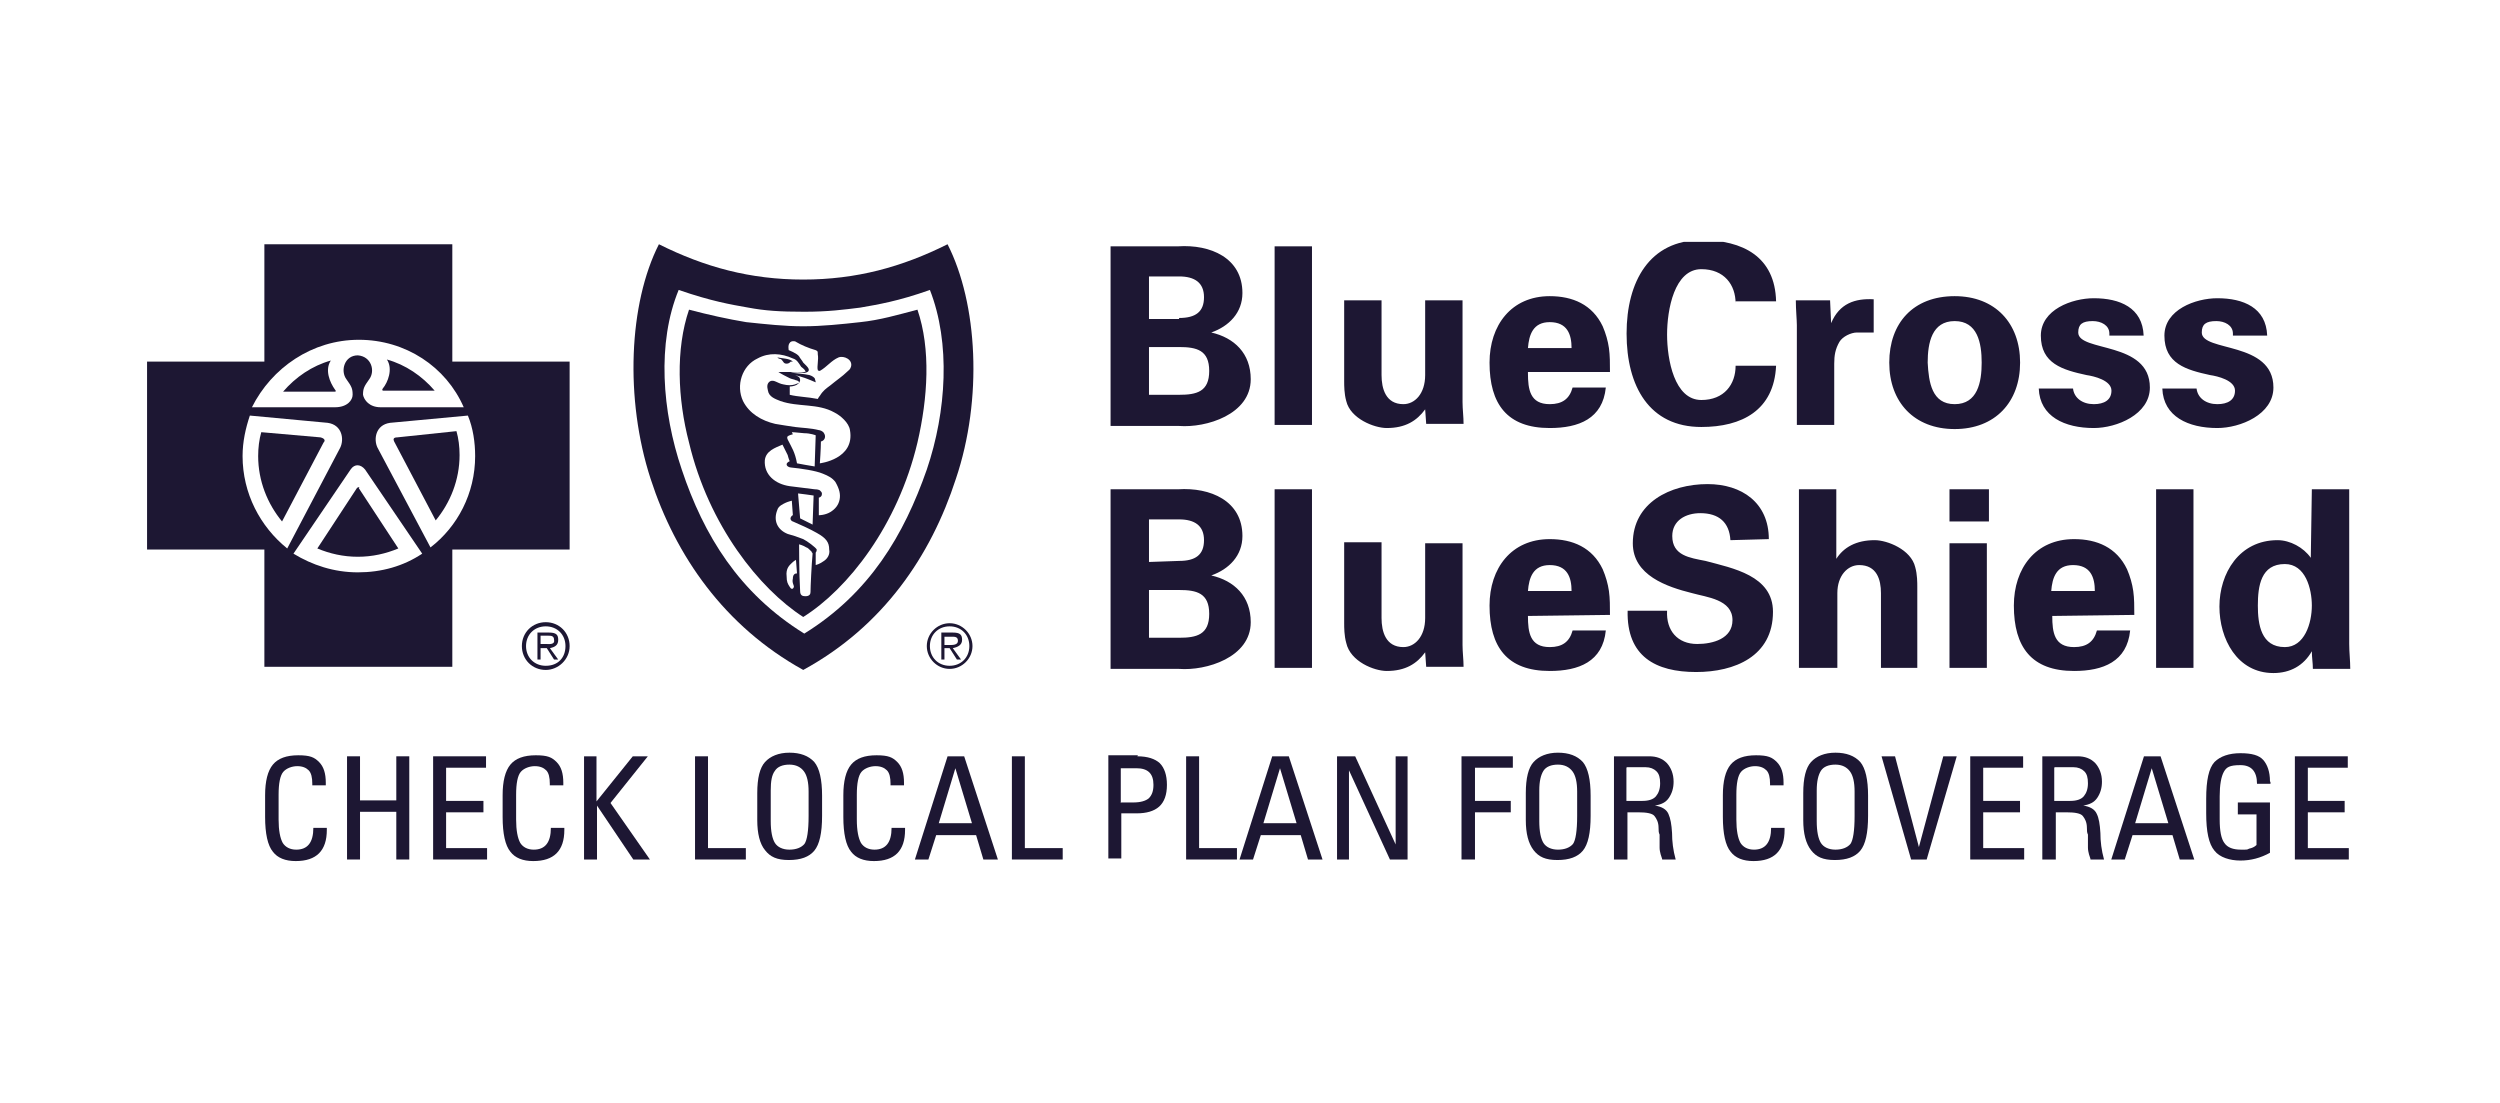 <svg xmlns="http://www.w3.org/2000/svg" width="136" height="60" viewBox="0 0 136 60" fill="none"><g clip-path="url(#clip0_377_22)"><path d="M17.723 42.582V42.723H16.989V42.638C16.989 42.3 16.933 42.046 16.792 41.905C16.651 41.764 16.453 41.679 16.171 41.679C15.889 41.679 15.579 41.792 15.41 41.989C15.24 42.187 15.156 42.61 15.156 43.231V44.585C15.156 45.177 15.24 45.6 15.381 45.854C15.523 46.08 15.776 46.221 16.115 46.221C16.736 46.221 17.046 45.826 17.046 45.036H17.779V45.149C17.779 45.713 17.638 46.136 17.356 46.419C17.074 46.701 16.651 46.842 16.087 46.842C15.523 46.842 15.099 46.672 14.845 46.334C14.563 45.995 14.422 45.347 14.422 44.444V43.259C14.422 42.497 14.563 41.933 14.845 41.594C15.127 41.256 15.579 41.087 16.228 41.087C16.877 41.087 17.102 41.2 17.356 41.453C17.61 41.707 17.723 42.074 17.723 42.582Z" fill="#1D1733"></path><path d="M19.585 41.143V43.541H21.559V41.143H22.265V46.757H21.559V44.162H19.585V46.757H18.879V41.143H19.585Z" fill="#1D1733"></path><path d="M26.44 41.143V41.764H24.268V43.569H26.299V44.19H24.268V46.137H26.497V46.757H23.562V41.143H26.44Z" fill="#1D1733"></path><path d="M30.644 42.582V42.723H29.91V42.638C29.91 42.3 29.854 42.046 29.713 41.905C29.572 41.764 29.374 41.679 29.092 41.679C28.81 41.679 28.5 41.792 28.331 41.989C28.161 42.187 28.077 42.61 28.077 43.231V44.585C28.077 45.177 28.161 45.6 28.302 45.854C28.443 46.08 28.697 46.221 29.036 46.221C29.656 46.221 29.967 45.826 29.967 45.036H30.7V45.149C30.7 45.713 30.559 46.136 30.277 46.419C29.995 46.701 29.572 46.842 29.008 46.842C28.443 46.842 28.02 46.672 27.766 46.334C27.484 45.995 27.343 45.347 27.343 44.444V43.259C27.343 42.497 27.484 41.933 27.766 41.594C28.048 41.256 28.5 41.087 29.149 41.087C29.797 41.087 30.023 41.2 30.277 41.453C30.531 41.707 30.644 42.074 30.644 42.582Z" fill="#1D1733"></path><path d="M32.449 41.143V43.598L34.424 41.143H35.242L33.211 43.682L35.355 46.757H34.452L32.477 43.823V46.757H31.772V41.143H32.477H32.449Z" fill="#1D1733"></path><path d="M38.515 41.143V46.137H40.574V46.757H37.81V41.143H38.515Z" fill="#1D1733"></path><path d="M44.721 43.344V44.388C44.721 45.319 44.58 45.939 44.298 46.278C44.016 46.616 43.565 46.785 42.916 46.785C42.267 46.785 41.9 46.616 41.618 46.249C41.336 45.911 41.195 45.347 41.195 44.613V43.146C41.195 42.328 41.336 41.764 41.618 41.454C41.9 41.143 42.351 40.946 42.944 40.946C43.536 40.946 43.988 41.115 44.298 41.454C44.58 41.792 44.721 42.413 44.721 43.287V43.344ZM41.928 44.67C41.928 45.234 42.013 45.629 42.154 45.855C42.295 46.08 42.577 46.221 42.944 46.221C43.311 46.221 43.593 46.108 43.762 45.911C43.903 45.714 43.988 45.206 43.988 44.388V43.062C43.988 42.554 43.903 42.187 43.734 41.961C43.565 41.736 43.311 41.595 42.944 41.595C42.577 41.595 42.295 41.708 42.154 41.933C41.985 42.159 41.928 42.497 41.928 43.005V44.67Z" fill="#1D1733"></path><path d="M49.178 42.582V42.723H48.445V42.638C48.445 42.3 48.389 42.046 48.248 41.905C48.106 41.764 47.909 41.679 47.627 41.679C47.345 41.679 47.034 41.792 46.865 41.989C46.696 42.187 46.611 42.61 46.611 43.231V44.585C46.611 45.177 46.696 45.6 46.837 45.854C46.978 46.08 47.232 46.221 47.57 46.221C48.191 46.221 48.501 45.826 48.501 45.036H49.235V45.149C49.235 45.713 49.094 46.136 48.812 46.419C48.53 46.701 48.106 46.842 47.542 46.842C46.978 46.842 46.555 46.672 46.301 46.334C46.019 45.995 45.878 45.347 45.878 44.444V43.259C45.878 42.497 46.019 41.933 46.301 41.594C46.583 41.256 47.034 41.087 47.683 41.087C48.332 41.087 48.558 41.2 48.812 41.453C49.066 41.707 49.178 42.074 49.178 42.582Z" fill="#1D1733"></path><path d="M52.451 41.143L54.285 46.757H53.495L53.1 45.431H50.928L50.505 46.757H49.771L51.548 41.143H52.451ZM51.972 41.792L51.069 44.783H52.874L51.972 41.792Z" fill="#1D1733"></path><path d="M55.752 41.143V46.137H57.811V46.757H55.047V41.143H55.752Z" fill="#1D1733"></path><path d="M61.873 41.143C62.438 41.143 62.833 41.284 63.086 41.51C63.34 41.764 63.481 42.159 63.481 42.695C63.481 43.231 63.34 43.626 63.058 43.88C62.776 44.133 62.353 44.246 61.845 44.246H60.999V46.701H60.294V41.087H61.902L61.873 41.143ZM60.999 43.654H61.648C62.043 43.654 62.325 43.569 62.494 43.428C62.663 43.259 62.748 43.033 62.748 42.695C62.748 42.074 62.438 41.792 61.817 41.792H60.971V43.682L60.999 43.654Z" fill="#1D1733"></path><path d="M65.231 41.143V46.137H67.29V46.757H64.525V41.143H65.231Z" fill="#1D1733"></path><path d="M70.111 41.143L71.945 46.757H71.155L70.76 45.431H68.588L68.165 46.757H67.431L69.209 41.143H70.111ZM69.632 41.792L68.729 44.783H70.534L69.632 41.792Z" fill="#1D1733"></path><path d="M73.722 41.143L75.923 45.939V41.143H76.572V46.757H75.612L73.384 41.905V46.757H72.735V41.143H73.722Z" fill="#1D1733"></path><path d="M82.299 41.143V41.764H80.239V43.569H82.186V44.19H80.239V46.757H79.506V41.143H82.27H82.299Z" fill="#1D1733"></path><path d="M86.53 43.344V44.388C86.53 45.319 86.389 45.939 86.107 46.278C85.825 46.616 85.373 46.785 84.725 46.785C84.076 46.785 83.709 46.616 83.427 46.249C83.145 45.883 83.004 45.347 83.004 44.613V43.146C83.004 42.328 83.145 41.764 83.427 41.454C83.709 41.143 84.16 40.946 84.753 40.946C85.345 40.946 85.797 41.115 86.107 41.454C86.389 41.792 86.53 42.413 86.53 43.287V43.344ZM83.737 44.67C83.737 45.234 83.822 45.629 83.963 45.855C84.104 46.08 84.386 46.221 84.753 46.221C85.12 46.221 85.402 46.108 85.571 45.911C85.712 45.714 85.797 45.206 85.797 44.388V43.062C85.797 42.554 85.712 42.187 85.543 41.961C85.373 41.736 85.12 41.595 84.753 41.595C84.386 41.595 84.104 41.708 83.963 41.933C83.822 42.159 83.737 42.497 83.737 43.005V44.67Z" fill="#1D1733"></path><path d="M89.718 41.143C90.113 41.143 90.424 41.256 90.677 41.51C90.903 41.764 91.044 42.102 91.044 42.526C91.044 42.864 90.96 43.146 90.79 43.4C90.621 43.654 90.367 43.767 90.028 43.823C90.395 43.88 90.649 44.021 90.762 44.275C90.875 44.529 90.931 44.839 90.96 45.319C90.96 45.77 91.016 46.249 91.157 46.757H90.424C90.424 46.701 90.367 46.588 90.339 46.475C90.311 46.362 90.282 46.249 90.282 46.108V45.403C90.226 45.29 90.226 45.178 90.226 45.036C90.226 44.726 90.113 44.529 90 44.388C89.888 44.247 89.577 44.19 89.126 44.19H88.533V46.757H87.8V41.143H89.775H89.718ZM88.477 41.764V43.569H89.352C89.69 43.569 89.944 43.485 90.085 43.316C90.226 43.146 90.311 42.921 90.311 42.61C90.311 42.3 90.254 42.102 90.113 41.961C89.972 41.82 89.775 41.736 89.521 41.736H88.505L88.477 41.764Z" fill="#1D1733"></path><path d="M97.025 42.582V42.723H96.291V42.638C96.291 42.3 96.235 42.046 96.094 41.905C95.953 41.764 95.755 41.679 95.473 41.679C95.191 41.679 94.881 41.792 94.712 41.989C94.542 42.187 94.458 42.61 94.458 43.231V44.585C94.458 45.177 94.542 45.6 94.683 45.854C94.824 46.08 95.078 46.221 95.417 46.221C96.037 46.221 96.348 45.826 96.348 45.036H97.081V45.149C97.081 45.713 96.94 46.136 96.658 46.419C96.376 46.701 95.953 46.842 95.389 46.842C94.825 46.842 94.401 46.672 94.147 46.334C93.865 45.995 93.724 45.347 93.724 44.444V43.259C93.724 42.497 93.865 41.933 94.147 41.594C94.43 41.256 94.881 41.087 95.53 41.087C96.179 41.087 96.404 41.2 96.658 41.453C96.912 41.707 97.025 42.074 97.025 42.582Z" fill="#1D1733"></path><path d="M101.623 43.344V44.388C101.623 45.319 101.482 45.939 101.2 46.278C100.918 46.616 100.466 46.785 99.817 46.785C99.169 46.785 98.802 46.616 98.52 46.249C98.238 45.883 98.097 45.347 98.097 44.613V43.146C98.097 42.328 98.238 41.764 98.52 41.454C98.802 41.143 99.253 40.946 99.846 40.946C100.438 40.946 100.89 41.115 101.2 41.454C101.482 41.792 101.623 42.413 101.623 43.287V43.344ZM98.83 44.67C98.83 45.234 98.915 45.629 99.056 45.855C99.197 46.08 99.479 46.221 99.846 46.221C100.213 46.221 100.495 46.108 100.664 45.911C100.805 45.714 100.89 45.206 100.89 44.388V43.062C100.89 42.554 100.805 42.187 100.636 41.961C100.466 41.736 100.213 41.595 99.846 41.595C99.479 41.595 99.197 41.708 99.056 41.933C98.915 42.159 98.83 42.497 98.83 43.005V44.67Z" fill="#1D1733"></path><path d="M103.09 41.143L104.388 46.08L105.714 41.143H106.447L104.811 46.757H103.964L102.356 41.143H103.146H103.09Z" fill="#1D1733"></path><path d="M110.058 41.143V41.764H107.886V43.569H109.889V44.19H107.886V46.137H110.115V46.757H107.181V41.143H110.058Z" fill="#1D1733"></path><path d="M113.021 41.143C113.416 41.143 113.725 41.256 113.98 41.51C114.205 41.764 114.346 42.102 114.346 42.526C114.346 42.864 114.262 43.146 114.093 43.4C113.923 43.654 113.67 43.767 113.331 43.823C113.698 43.88 113.952 44.021 114.064 44.275C114.177 44.501 114.234 44.839 114.262 45.319C114.262 45.77 114.318 46.249 114.459 46.757H113.725C113.725 46.701 113.67 46.588 113.641 46.475C113.613 46.362 113.584 46.249 113.584 46.108V45.403C113.528 45.29 113.528 45.178 113.528 45.036C113.528 44.726 113.416 44.529 113.302 44.388C113.19 44.247 112.88 44.19 112.428 44.19H111.836V46.757H111.102V41.143H113.077H113.021ZM111.751 41.764V43.569H112.626C112.964 43.569 113.218 43.485 113.359 43.316C113.5 43.146 113.584 42.921 113.584 42.61C113.584 42.3 113.528 42.102 113.387 41.961C113.246 41.82 113.049 41.736 112.795 41.736H111.779L111.751 41.764Z" fill="#1D1733"></path><path d="M117.535 41.143L119.368 46.757H118.578L118.183 45.431H116.01L115.587 46.757H114.854L116.632 41.143H117.535ZM117.055 41.792L116.152 44.783H117.958L117.055 41.792Z" fill="#1D1733"></path><path d="M123.515 42.554V42.639H122.781C122.781 41.962 122.472 41.623 121.879 41.623C121.286 41.623 121.117 41.736 120.976 41.99C120.835 42.244 120.751 42.695 120.751 43.316V44.585C120.751 45.206 120.835 45.629 121.004 45.855C121.174 46.109 121.484 46.221 121.907 46.221C122.331 46.221 122.217 46.221 122.358 46.165C122.499 46.137 122.64 46.08 122.754 45.968V44.303H121.738V43.654H123.486V46.391C122.979 46.673 122.443 46.814 121.879 46.814C121.315 46.814 120.751 46.645 120.468 46.278C120.158 45.911 120.017 45.234 120.017 44.247V43.457C120.017 42.441 120.158 41.792 120.468 41.454C120.779 41.143 121.258 40.974 121.879 40.974C122.499 40.974 122.895 41.087 123.12 41.341C123.345 41.595 123.486 41.99 123.486 42.498L123.515 42.554Z" fill="#1D1733"></path><path d="M127.719 41.143V41.764H125.546V43.569H127.549V44.19H125.546V46.137H127.775V46.757H124.841V41.143H127.719Z" fill="#1D1733"></path><path d="M60.415 23.115V13.4H64.086C65.837 13.287 67.588 14.022 67.588 15.942C67.588 17.015 66.854 17.75 65.894 18.088C67.136 18.371 68.04 19.218 68.04 20.63C68.04 22.55 65.611 23.285 64.143 23.172H60.415V23.115ZM64.143 17.298C65.046 17.298 65.498 16.959 65.498 16.168C65.498 15.377 64.99 15.038 64.143 15.038H62.505V17.354H64.143V17.298ZM64.143 21.477C65.103 21.477 65.781 21.308 65.781 20.178C65.781 19.049 65.103 18.879 64.143 18.879H62.505V21.477H64.143ZM71.372 13.4V23.115H69.339V13.4H71.372ZM77.529 22.268C77.077 22.889 76.456 23.285 75.439 23.285C74.761 23.285 73.462 22.776 73.236 21.816C73.123 21.421 73.123 20.969 73.123 20.743V16.337H75.156V20.404C75.156 21.138 75.382 21.986 76.343 21.986C76.964 21.986 77.529 21.421 77.529 20.404V16.337H79.562V21.873C79.562 22.268 79.618 22.663 79.618 23.059H77.585L77.529 22.268ZM83.12 20.291C83.12 21.195 83.233 21.986 84.306 21.986C84.984 21.986 85.38 21.703 85.549 21.082H87.356C87.187 22.776 85.888 23.285 84.306 23.285C81.991 23.285 81.031 21.986 81.031 19.726C81.031 17.693 82.217 16.111 84.306 16.111C85.549 16.111 86.622 16.563 87.187 17.75C87.356 18.145 87.469 18.54 87.526 18.936C87.582 19.331 87.582 19.783 87.582 20.235H83.12V20.291ZM85.493 18.936C85.493 18.201 85.267 17.524 84.306 17.524C83.403 17.524 83.177 18.201 83.12 18.936H85.493ZM94.417 16.507C94.417 15.49 93.795 14.643 92.553 14.643C91.084 14.643 90.689 16.846 90.689 18.201C90.689 19.557 91.084 21.76 92.553 21.76C93.795 21.76 94.417 20.912 94.417 19.896H96.619C96.507 22.325 94.755 23.228 92.553 23.228C89.729 23.228 88.486 21.025 88.486 18.145C88.486 15.321 89.729 13.062 92.553 13.062C94.812 13.062 96.563 13.965 96.619 16.394H94.417V16.507ZM99.556 16.337L99.613 17.58C100.065 16.507 100.912 16.224 101.929 16.281V18.088H101.025C100.686 18.088 100.234 18.314 100.065 18.597C99.839 18.992 99.782 19.331 99.782 19.783V23.115H97.749V17.693C97.749 17.411 97.693 16.846 97.693 16.337H99.556ZM106.334 23.341C104.131 23.341 102.776 21.873 102.776 19.726C102.776 17.58 104.075 16.111 106.334 16.111C108.537 16.111 109.893 17.58 109.893 19.726C109.893 21.873 108.537 23.341 106.334 23.341ZM106.334 21.986C107.577 21.986 107.803 20.799 107.803 19.726C107.803 18.653 107.577 17.467 106.334 17.467C105.092 17.467 104.866 18.653 104.866 19.726C104.922 20.799 105.092 21.986 106.334 21.986ZM114.75 18.145C114.75 17.693 114.298 17.467 113.846 17.467C113.281 17.467 113.056 17.637 113.056 18.088C113.056 19.162 116.953 18.54 116.953 21.082C116.953 22.55 115.145 23.285 113.903 23.285C112.321 23.285 110.966 22.663 110.909 21.138H112.773C112.83 21.647 113.281 21.986 113.903 21.986C114.468 21.986 114.863 21.76 114.863 21.251C114.863 20.686 113.903 20.461 113.507 20.404C112.208 20.122 111.022 19.783 111.022 18.258C111.022 16.846 112.717 16.224 113.903 16.224C115.315 16.224 116.557 16.733 116.614 18.258H114.75V18.145ZM121.471 18.145C121.471 17.693 121.019 17.467 120.568 17.467C120.003 17.467 119.777 17.637 119.777 18.088C119.777 19.162 123.674 18.54 123.674 21.082C123.674 22.55 121.867 23.285 120.624 23.285C119.043 23.285 117.687 22.663 117.631 21.138H119.494C119.551 21.647 120.003 21.986 120.624 21.986C121.189 21.986 121.584 21.76 121.584 21.251C121.584 20.686 120.624 20.461 120.229 20.404C118.93 20.122 117.744 19.783 117.744 18.258C117.744 16.846 119.438 16.224 120.624 16.224C122.036 16.224 123.279 16.733 123.335 18.258H121.471V18.145ZM60.415 36.332V26.617H64.086C65.837 26.504 67.588 27.238 67.588 29.159C67.588 30.232 66.854 30.966 65.894 31.305C67.136 31.587 68.04 32.435 68.04 33.847C68.04 35.767 65.611 36.501 64.143 36.388H60.415V36.332ZM64.143 30.514C65.046 30.514 65.498 30.175 65.498 29.385C65.498 28.594 64.99 28.255 64.143 28.255H62.505V30.571L64.143 30.514ZM64.143 34.694C65.103 34.694 65.781 34.525 65.781 33.395C65.781 32.265 65.103 32.096 64.143 32.096H62.505V34.694H64.143ZM71.372 26.617V36.332H69.339V26.617H71.372ZM77.529 35.485C77.077 36.106 76.456 36.501 75.439 36.501C74.761 36.501 73.462 35.993 73.236 34.976C73.123 34.581 73.123 34.129 73.123 33.903V29.498H75.156V33.621C75.156 34.355 75.382 35.202 76.343 35.202C76.964 35.202 77.529 34.637 77.529 33.621V29.554H79.562V35.089C79.562 35.485 79.618 35.88 79.618 36.275H77.585L77.529 35.485ZM83.12 33.508C83.12 34.411 83.233 35.202 84.306 35.202C84.984 35.202 85.38 34.92 85.549 34.299H87.356C87.187 35.993 85.888 36.501 84.306 36.501C81.991 36.501 81.031 35.202 81.031 32.943C81.031 30.91 82.217 29.328 84.306 29.328C85.549 29.328 86.622 29.78 87.187 30.966C87.356 31.361 87.469 31.757 87.526 32.152C87.582 32.548 87.582 32.999 87.582 33.451L83.12 33.508ZM85.493 32.152C85.493 31.418 85.267 30.74 84.306 30.74C83.403 30.74 83.177 31.418 83.12 32.152H85.493ZM94.134 29.385C94.078 28.424 93.513 27.916 92.496 27.916C91.706 27.916 90.971 28.311 90.971 29.159C90.971 30.232 91.931 30.345 92.779 30.514C94.247 30.91 96.45 31.305 96.45 33.282C96.45 35.711 94.36 36.558 92.27 36.558C90.068 36.558 88.486 35.711 88.543 33.225H90.689C90.632 34.299 91.254 35.033 92.327 35.033C93.174 35.033 94.247 34.75 94.247 33.734C94.247 32.604 92.835 32.491 92.044 32.265C90.689 31.926 88.825 31.305 88.825 29.554C88.825 27.351 90.858 26.335 92.892 26.335C94.755 26.335 96.224 27.351 96.224 29.328L94.134 29.385ZM97.862 36.332V26.617H99.895V30.401C100.291 29.78 100.968 29.385 101.985 29.385C102.663 29.385 103.962 29.893 104.188 30.853C104.301 31.249 104.301 31.7 104.301 31.926V36.332H102.324V32.265C102.324 31.531 102.098 30.74 101.138 30.74C100.517 30.74 99.952 31.305 99.952 32.265V36.332H97.862ZM108.198 26.617V28.368H106.052V26.617H108.198ZM108.085 29.554V36.332H106.052V29.554H108.085ZM111.643 33.508C111.643 34.411 111.756 35.202 112.83 35.202C113.507 35.202 113.903 34.92 114.072 34.299H115.88C115.71 35.993 114.411 36.501 112.83 36.501C110.514 36.501 109.554 35.202 109.554 32.943C109.554 30.91 110.74 29.328 112.83 29.328C114.072 29.328 115.145 29.78 115.71 30.966C115.88 31.361 115.993 31.757 116.049 32.152C116.106 32.548 116.106 32.999 116.106 33.451L111.643 33.508ZM113.959 32.152C113.959 31.418 113.733 30.74 112.773 30.74C111.869 30.74 111.643 31.418 111.587 32.152H113.959ZM119.325 26.617V36.332H117.292V26.617H119.325ZM125.764 26.617H127.797V35.033C127.797 35.485 127.854 35.937 127.854 36.388H125.82C125.82 36.05 125.764 35.767 125.764 35.428C125.312 36.219 124.578 36.614 123.674 36.614C121.697 36.614 120.737 34.75 120.737 32.999C120.737 31.192 121.81 29.385 123.9 29.385C124.578 29.385 125.312 29.78 125.707 30.345L125.764 26.617ZM124.295 35.202C125.368 35.202 125.764 33.903 125.764 32.943C125.764 32.039 125.425 30.684 124.295 30.684C122.996 30.684 122.827 31.87 122.827 32.943C122.827 33.96 122.996 35.202 124.295 35.202Z" fill="#1D1733"></path><path d="M29.689 33.847C28.955 33.847 28.39 34.412 28.39 35.146C28.39 35.88 28.955 36.445 29.689 36.445C30.367 36.445 30.988 35.88 30.988 35.146C30.988 34.412 30.423 33.847 29.689 33.847ZM29.689 36.219C29.068 36.219 28.616 35.767 28.616 35.146C28.616 34.525 29.068 34.073 29.689 34.073C30.31 34.073 30.762 34.525 30.762 35.146C30.762 35.767 30.367 36.219 29.689 36.219Z" fill="#1D1733"></path><path d="M30.367 34.807C30.367 34.525 30.254 34.411 29.858 34.411H29.237V35.88H29.407V35.259H29.745L30.141 35.88H30.367L29.915 35.259C30.197 35.202 30.367 35.089 30.367 34.807ZM29.689 35.033H29.407V34.581H29.802C29.971 34.581 30.141 34.581 30.141 34.807C30.197 35.089 29.858 35.033 29.689 35.033ZM19.522 26.504C19.466 26.504 19.466 26.504 19.409 26.561L17.263 29.837C17.941 30.119 18.675 30.288 19.466 30.288C20.256 30.288 20.991 30.119 21.669 29.837L19.522 26.561C19.579 26.504 19.522 26.504 19.522 26.504ZM17.433 23.793L14.213 23.511C14.1 23.906 14.044 24.358 14.044 24.81C14.044 26.165 14.552 27.408 15.343 28.368L17.602 24.075C17.715 23.962 17.658 23.849 17.433 23.793Z" fill="#1D1733"></path><path d="M24.606 19.67V13.287H14.382V19.67H8V29.893H14.382V36.275H24.606V29.893H30.988V19.67H24.606ZM19.522 18.484C22.064 18.484 24.267 19.952 25.227 22.155H20.708C20.087 22.155 19.805 21.76 19.748 21.477C19.748 21.138 19.805 21.025 20.087 20.63C20.426 20.178 20.2 19.387 19.466 19.331C18.732 19.331 18.506 20.178 18.844 20.63C19.127 21.025 19.183 21.138 19.183 21.477C19.183 21.76 18.901 22.155 18.223 22.155H13.705C14.778 20.009 16.981 18.484 19.522 18.484ZM13.196 24.81C13.196 24.019 13.366 23.285 13.592 22.607L17.828 23.002C18.619 23.115 18.732 23.906 18.506 24.358L15.625 29.837C14.156 28.65 13.196 26.843 13.196 24.81ZM22.968 30.119C21.951 30.797 20.765 31.136 19.466 31.136C18.167 31.136 16.981 30.74 15.964 30.119L19.07 25.544C19.296 25.205 19.635 25.262 19.861 25.544L22.968 30.119ZM23.419 29.78L20.539 24.358C20.313 23.906 20.426 23.115 21.217 23.002L25.453 22.607C25.735 23.285 25.848 24.075 25.848 24.81C25.848 26.843 24.888 28.65 23.419 29.78Z" fill="#1D1733"></path><path d="M23.645 21.251C22.968 20.461 22.064 19.839 21.047 19.557C21.386 20.065 21.104 20.799 20.821 21.138C20.765 21.195 20.821 21.251 20.821 21.251H23.645ZM21.612 23.793C21.386 23.793 21.386 23.906 21.443 24.019L23.702 28.311C24.493 27.351 25.001 26.109 25.001 24.753C25.001 24.301 24.944 23.849 24.831 23.454L21.612 23.793ZM17.997 19.613C16.98 19.896 16.077 20.517 15.399 21.308H18.223C18.28 21.308 18.28 21.251 18.223 21.195C17.941 20.799 17.658 20.122 17.997 19.613Z" fill="#1D1733"></path><path d="M51.547 13.287C49.062 14.53 46.577 15.208 43.696 15.208C40.816 15.208 38.331 14.53 35.845 13.287C34.208 16.507 33.981 21.703 35.394 26.052C36.749 30.232 39.404 34.073 43.696 36.445C48.045 34.073 50.644 30.232 51.999 26.052C53.468 21.703 53.185 16.507 51.547 13.287ZM50.418 25.544C49.175 29.102 47.311 32.265 43.753 34.468C40.194 32.265 38.274 29.102 37.088 25.544C36.015 22.381 35.733 18.653 36.919 15.773C38.726 16.394 39.743 16.563 40.703 16.733C41.606 16.902 42.397 16.959 43.753 16.959C45.052 16.959 45.899 16.846 46.803 16.733C47.763 16.563 48.836 16.394 50.587 15.773C51.717 18.653 51.491 22.381 50.418 25.544Z" fill="#1D1733"></path><path d="M46.803 17.524C45.786 17.637 44.713 17.75 43.696 17.75C42.68 17.75 41.663 17.637 40.59 17.524C39.573 17.354 38.556 17.128 37.483 16.846C36.749 18.992 36.862 21.703 37.483 24.076C38.556 28.594 41.324 32.039 43.696 33.564C46.125 32.039 48.836 28.594 49.909 24.076C50.474 21.647 50.644 18.992 49.909 16.846C48.836 17.128 47.876 17.411 46.803 17.524ZM43.132 31.474C43.075 31.701 43.188 31.813 43.188 31.926C43.132 32.096 43.019 32.039 42.962 31.926C42.849 31.757 42.793 31.644 42.793 31.362C42.736 30.91 42.962 30.74 43.075 30.627C43.188 30.514 43.301 30.458 43.301 30.458L43.357 31.192C43.244 31.192 43.132 31.249 43.132 31.474ZM44.092 32.209C44.092 32.322 44.035 32.435 43.809 32.435C43.64 32.435 43.527 32.378 43.527 32.152C43.47 31.249 43.47 29.611 43.47 29.611C43.47 29.611 43.696 29.667 43.866 29.78C43.922 29.78 44.035 29.893 44.148 30.006C44.148 30.062 44.205 30.062 44.205 30.119C44.148 30.74 44.092 31.926 44.092 32.209ZM44.826 30.514C44.6 30.684 44.374 30.74 44.374 30.74V30.062C44.374 30.062 44.431 30.006 44.431 29.893C44.374 29.78 43.922 29.441 43.696 29.328C43.414 29.215 43.075 29.102 42.849 29.046C42.284 28.82 42.058 28.312 42.284 27.747C42.341 27.521 42.623 27.408 42.736 27.351C42.849 27.295 43.075 27.238 43.075 27.238L43.132 28.029C43.132 28.029 43.075 28.029 43.019 28.142C42.962 28.255 43.075 28.368 43.132 28.368C43.527 28.538 44.035 28.763 44.431 28.989C44.939 29.272 45.108 29.498 45.108 29.893C45.165 30.175 44.995 30.401 44.826 30.514ZM43.414 26.843C43.809 26.899 43.922 26.899 44.261 26.956L44.205 28.538L43.866 28.368L43.527 28.199L43.414 26.843ZM45.673 27.182C45.617 27.464 45.447 27.69 45.165 27.86C44.882 28.029 44.544 28.029 44.544 28.029V27.069C44.544 27.069 44.6 27.069 44.657 27.012C44.713 26.956 44.713 26.899 44.713 26.843C44.713 26.787 44.657 26.73 44.6 26.674C44.487 26.617 44.374 26.617 44.318 26.617L42.962 26.448C42.171 26.335 41.55 25.826 41.606 25.036C41.663 24.527 42.171 24.358 42.567 24.188L42.849 24.753C42.906 24.979 42.962 25.092 42.962 25.092C42.962 25.092 42.793 25.149 42.793 25.262C42.793 25.375 42.962 25.431 43.019 25.431C43.583 25.488 44.374 25.601 44.769 25.77C45.052 25.883 45.278 25.996 45.447 26.222C45.673 26.617 45.73 26.899 45.673 27.182ZM43.075 23.511C43.075 23.511 43.244 23.511 43.753 23.567C44.092 23.567 44.374 23.68 44.374 23.68L44.318 25.375C43.922 25.318 43.696 25.262 43.357 25.205C43.244 24.584 43.075 24.358 42.849 23.906C42.793 23.793 42.849 23.737 42.849 23.737C42.906 23.68 43.132 23.624 43.132 23.624L43.075 23.511ZM44.6 25.205C44.6 25.205 44.657 24.414 44.657 24.019C44.882 23.962 44.939 23.737 44.826 23.567C44.769 23.454 44.6 23.398 44.544 23.398C44.092 23.285 43.696 23.285 43.244 23.228C42.849 23.172 42.51 23.115 42.171 23.059C41.437 22.889 40.759 22.494 40.42 21.816C40.025 20.969 40.364 19.896 41.211 19.5C41.832 19.162 42.51 19.218 43.132 19.5C43.357 19.557 43.47 19.783 43.583 19.952C43.64 20.009 43.753 20.065 43.809 20.178C43.866 20.235 43.753 20.235 43.753 20.235C43.64 20.291 43.132 20.291 43.019 20.235H42.341C42.51 20.348 42.736 20.461 42.962 20.574C43.075 20.63 43.188 20.63 43.301 20.687C43.357 20.687 43.47 20.743 43.47 20.799C43.47 20.856 43.357 20.856 43.244 20.913C43.075 20.969 42.849 20.969 42.623 20.913C42.284 20.856 42.115 20.63 41.889 20.743C41.719 20.856 41.719 21.026 41.776 21.251C41.832 21.59 42.171 21.703 42.454 21.816C43.414 22.155 44.487 21.929 45.391 22.438C45.73 22.607 46.181 23.002 46.238 23.398C46.52 24.979 44.6 25.205 44.6 25.205ZM46.294 19.952C46.238 20.122 46.181 20.122 46.069 20.235C45.843 20.461 45.504 20.687 45.165 20.969C44.939 21.138 44.769 21.251 44.6 21.534C44.544 21.59 44.487 21.703 44.487 21.703C43.922 21.59 43.414 21.59 42.962 21.477V21.026C42.962 21.026 43.47 21.026 43.527 20.687C43.527 20.687 43.527 20.574 43.47 20.517C43.414 20.461 43.244 20.404 43.188 20.404C43.583 20.461 43.979 20.63 44.374 20.799C44.374 20.743 44.318 20.574 44.318 20.574C44.261 20.517 44.205 20.461 44.035 20.404C43.809 20.348 43.188 20.291 43.188 20.291H43.696C43.809 20.291 43.979 20.235 43.979 20.178C44.035 20.122 43.979 20.009 43.866 19.896L43.696 19.726C43.64 19.613 43.527 19.5 43.47 19.387C43.357 19.218 42.906 19.049 42.906 19.049C42.906 19.049 42.849 18.766 42.962 18.653C43.019 18.54 43.244 18.54 43.301 18.597C43.583 18.766 43.979 18.936 44.374 19.049C44.487 19.105 44.487 19.105 44.487 19.274C44.544 19.557 44.431 19.952 44.487 20.122C44.487 20.178 44.6 20.178 44.6 20.178C44.995 19.952 45.221 19.613 45.617 19.444C45.899 19.331 46.407 19.557 46.294 19.952ZM51.66 33.903C50.982 33.903 50.418 34.468 50.418 35.146C50.418 35.824 50.982 36.388 51.66 36.388C52.338 36.388 52.903 35.824 52.903 35.146C52.903 34.468 52.338 33.903 51.66 33.903ZM51.66 36.219C51.039 36.219 50.587 35.767 50.587 35.146C50.587 34.525 51.039 34.073 51.66 34.073C52.282 34.073 52.733 34.525 52.733 35.146C52.733 35.767 52.282 36.219 51.66 36.219Z" fill="#1D1733"></path><path d="M52.338 34.807C52.338 34.525 52.225 34.411 51.83 34.411H51.208V35.88H51.378V35.259H51.66L52.056 35.88H52.281L51.83 35.259C52.112 35.202 52.338 35.089 52.338 34.807ZM51.66 35.089H51.378V34.637H51.773C51.943 34.637 52.112 34.637 52.112 34.863C52.112 35.089 51.83 35.089 51.66 35.089ZM42.51 19.557C42.623 19.67 42.623 19.783 42.792 19.783C42.906 19.783 42.962 19.726 43.018 19.67H43.131C42.962 19.5 42.567 19.5 42.284 19.444C42.397 19.557 42.454 19.5 42.51 19.557Z" fill="#1D1733"></path></g><defs><clipPath id="clip0_377_22"><rect width="120" height="33.684" fill="white" transform="translate(8 13.158)"></rect></clipPath></defs></svg>